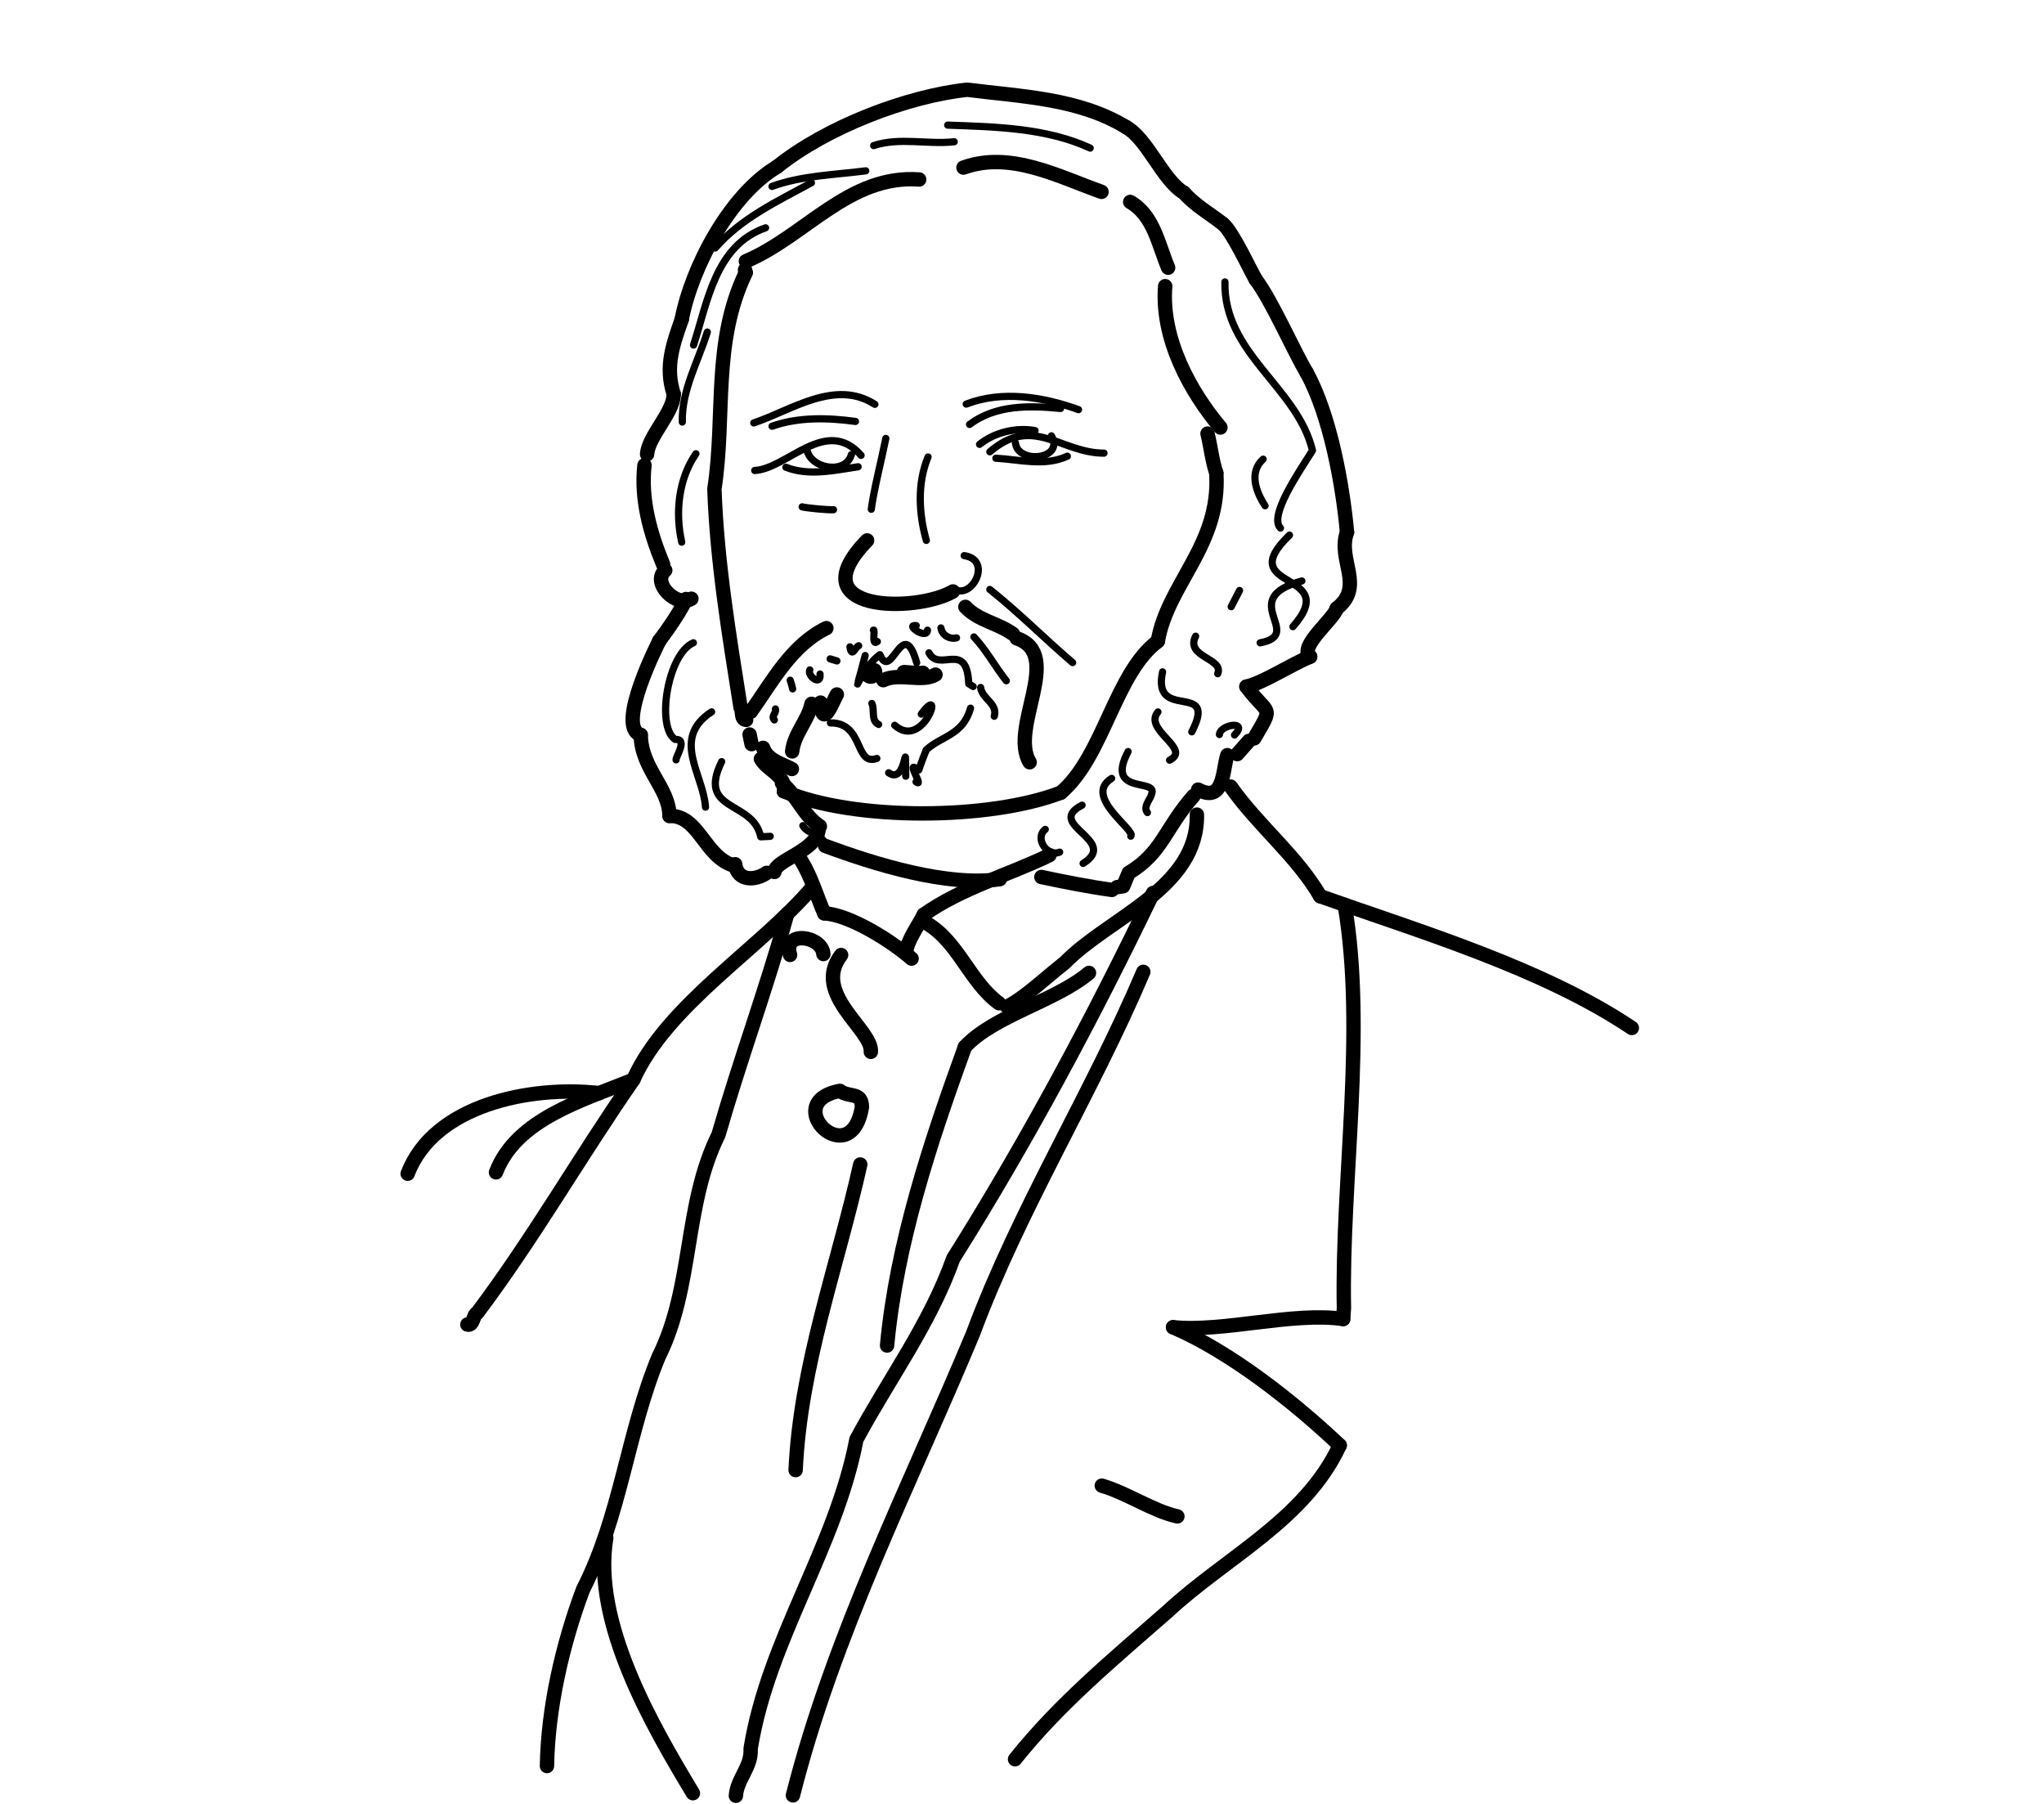 <?xml version="1.0" encoding="UTF-8" standalone="no"?>
<!-- Created by Ashley Blewer - This work is licensed under a Creative Commons Attribution 4.0 International License -->

<svg
   width="544"
   height="480"
   viewBox="0 0 143.933 127"
   version="1.1"
   id="svg2490"
   inkscape:version="1.2.2 (1:1.2.2+202212051552+b0a8486541)"
   sodipodi:docname="1857-phonoautograph-3.svg"
   xmlns:inkscape="http://www.inkscape.org/namespaces/inkscape"
   xmlns:sodipodi="http://sodipodi.sourceforge.net/DTD/sodipodi-0.dtd"
   xmlns="http://www.w3.org/2000/svg"
   xmlns:svg="http://www.w3.org/2000/svg">
  <sodipodi:namedview
     id="namedview2492"
     pagecolor="#ffffff"
     bordercolor="#666666"
     borderopacity="1.0"
     inkscape:pageshadow="2"
     inkscape:pageopacity="0.0"
     inkscape:pagecheckerboard="0"
     inkscape:document-units="mm"
     showgrid="false"
     units="px"
     inkscape:zoom="0.90583674"
     inkscape:cx="53.541657"
     inkscape:cy="253.35691"
     inkscape:window-width="1846"
     inkscape:window-height="1136"
     inkscape:window-x="0"
     inkscape:window-y="0"
     inkscape:window-maximized="1"
     inkscape:current-layer="g4731"
     inkscape:showpageshadow="2"
     inkscape:deskcolor="#d1d1d1" />
  <defs
     id="defs2487" />
  <g
     inkscape:label="Layer 1"
     inkscape:groupmode="layer"
     id="layer1">
    <g
       id="g4731"
       transform="matrix(0.33,0,0,0.329,-241.789,1.731)"
       style="stroke-width:2.687">
      <g
         id="g104528"
         transform="matrix(1,0,0,-1,0,792)"
         style="stroke-width:2.687">
        <g
           id="g104530"
           style="stroke-width:2.687" />
      </g>
      <g
         id="g104996"
         transform="matrix(1,0,0,-1,0,792)"
         style="stroke-width:2.687">
        <g
           id="g104998"
           style="stroke-width:2.687" />
      </g>
      <g
         id="g11188"
         transform="matrix(2.446,0,0,2.454,-1497.582,-1059.793)"
         style="stroke-width:2.175">
        <g
           id="g103706"
           transform="matrix(0.455,0,0,-0.455,516.029,598.657)"
           style="stroke-width:2.175">
          <g
             id="g103708"
             style="stroke-width:2.175">
            <path
               d="m 1096.87,334.322 c 2.118,-2.398 4.939,-3.976 7.431,-5.929"
               style="fill:none;stroke:#000000;stroke-width:2.759;stroke-linecap:round;stroke-linejoin:round;stroke-miterlimit:10;stroke-dasharray:none;stroke-opacity:1"
               id="path103710" />
          </g>
        </g>
        <g
           id="g103712"
           transform="matrix(0.455,0,0,-0.455,516.029,598.657)"
           style="stroke-width:2.175">
          <g
             id="g103714"
             style="stroke-width:2.175">
            <path
               d="m 1104.301,328.392 c 1.825,-1.449 5.15,-8.69 6.303,-10.67"
               style="fill:none;stroke:#000000;stroke-width:2.759;stroke-linecap:round;stroke-linejoin:round;stroke-miterlimit:10;stroke-dasharray:none;stroke-opacity:1"
               id="path103716"
               sodipodi:nodetypes="cc" />
          </g>
        </g>
        <g
           id="g103718"
           transform="matrix(0.455,0,0,-0.455,516.029,598.657)"
           style="stroke-width:2.175">
          <g
             id="g103720"
             style="stroke-width:2.175">
            <path
               d="m 1110.603,317.722 c 3.033,-3.975 7.235,-13.61 9.761,-17.84"
               style="fill:none;stroke:#000000;stroke-width:2.759;stroke-linecap:round;stroke-linejoin:round;stroke-miterlimit:10;stroke-dasharray:none;stroke-opacity:1"
               id="path103722"
               sodipodi:nodetypes="cc" />
          </g>
        </g>
        <g
           id="g103724"
           transform="matrix(0.455,0,0,-0.455,516.029,598.657)"
           style="stroke-width:2.175">
          <g
             id="g103726"
             style="stroke-width:2.175">
            <path
               d="m 1120.365,299.883 c 4.514,-8.201 6.913,-21.502 7.742,-30.6"
               style="fill:none;stroke:#000000;stroke-width:2.759;stroke-linecap:round;stroke-linejoin:round;stroke-miterlimit:10;stroke-dasharray:none;stroke-opacity:1"
               id="path103728"
               sodipodi:nodetypes="cc" />
          </g>
        </g>
        <g
           id="g103730"
           transform="matrix(0.455,0,0,-0.455,516.029,598.657)"
           style="stroke-width:2.175">
          <g
             id="g103732"
             style="stroke-width:2.175">
            <path
               d="m 1128.106,269.282 c -1.929,-5.271 3.5,-10.348 -1.983,-14.613"
               style="fill:none;stroke:#000000;stroke-width:2.759;stroke-linecap:round;stroke-linejoin:round;stroke-miterlimit:10;stroke-dasharray:none;stroke-opacity:1"
               id="path103734" />
          </g>
        </g>
        <g
           id="g103736"
           transform="matrix(0.455,0,0,-0.455,516.029,598.657)"
           style="stroke-width:2.175">
          <g
             id="g103738"
             style="stroke-width:2.175">
            <path
               d="m 1126.123,254.669 c -0.52,-2.024 -7.419,-7.362 -5.088,-9.237"
               style="fill:none;stroke:#000000;stroke-width:2.759;stroke-linecap:round;stroke-linejoin:round;stroke-miterlimit:10;stroke-dasharray:none;stroke-opacity:1"
               id="path103740"
               sodipodi:nodetypes="cc" />
          </g>
        </g>
        <g
           id="g103742"
           transform="matrix(0.455,0,0,-0.455,516.029,598.657)"
           style="stroke-width:2.175">
          <g
             id="g103744"
             style="stroke-width:2.175">
            <path
               d="m 1121.035,245.432 c -3.741,-1.525 -9.03,-5.032 -12.216,-5.729"
               style="fill:none;stroke:#000000;stroke-width:2.759;stroke-linecap:round;stroke-linejoin:round;stroke-miterlimit:10;stroke-dasharray:none;stroke-opacity:1"
               id="path103746"
               sodipodi:nodetypes="cc" />
          </g>
        </g>
        <g
           id="g103748"
           transform="matrix(0.455,0,0,-0.455,516.029,598.657)"
           style="stroke-width:2.175">
          <g
             id="g103750"
             style="stroke-width:2.175">
            <path
               d="m 1108.82,239.703 c 4.269,-5.741 5.353,-3.342 1.494,-9.922"
               style="fill:none;stroke:#000000;stroke-width:2.759;stroke-linecap:round;stroke-linejoin:round;stroke-miterlimit:10;stroke-dasharray:none;stroke-opacity:1"
               id="path103752" />
          </g>
        </g>
        <g
           id="g103754"
           transform="matrix(0.455,0,0,-0.455,516.029,598.657)"
           style="stroke-width:2.175">
          <g
             id="g103756"
             style="stroke-width:2.175">
            <path
               d="m 1109.278,229.281 c -0.263,-0.315 -1.737,-1.99 -2.211,-2.512"
               style="fill:none;stroke:#000000;stroke-width:2.759;stroke-linecap:round;stroke-linejoin:round;stroke-miterlimit:10;stroke-dasharray:none;stroke-opacity:1"
               id="path103758" />
          </g>
        </g>
        <g
           id="g103760"
           transform="matrix(0.455,0,0,-0.455,516.029,598.657)"
           style="stroke-width:2.175">
          <g
             id="g103762"
             style="stroke-width:2.175">
            <path
               d="m 1105.151,226.567 c -0.935,-2.896 -0.573,-9.279 -5.592,-6.605"
               style="fill:none;stroke:#000000;stroke-width:2.759;stroke-linecap:round;stroke-linejoin:round;stroke-miterlimit:10;stroke-dasharray:none;stroke-opacity:1"
               id="path103764" />
          </g>
        </g>
        <g
           id="g103766"
           transform="matrix(0.455,0,0,-0.455,516.029,598.657)"
           style="stroke-width:2.175">
          <g
             id="g103768"
             style="stroke-width:2.175">
            <path
               d="m 1098.677,218.749 c -5.533,-6.276 -5.955,-10.88 -12.427,-14.745 l -1.06,-2.563 -0.805,-0.117 -1e-4,-2e-5 -0.366,-0.053"
               style="fill:none;stroke:#000000;stroke-width:2.759;stroke-linecap:round;stroke-linejoin:round;stroke-miterlimit:10;stroke-dasharray:none;stroke-opacity:1"
               id="path103770" />
          </g>
        </g>
        <g
           id="g103772"
           transform="matrix(0.455,0,0,-0.455,516.029,598.657)"
           style="stroke-width:2.175">
          <g
             id="g103774"
             style="stroke-width:2.175">
            <path
               d="m 1083.032,200.741 c -4.457,0.601 -9.546,1.63 -13.527,2.473"
               style="fill:none;stroke:#000000;stroke-width:2.759;stroke-linecap:round;stroke-linejoin:round;stroke-miterlimit:10;stroke-dasharray:none;stroke-opacity:1"
               id="path103776" />
          </g>
        </g>
        <g
           id="g103778"
           transform="matrix(0.455,0,0,-0.455,516.029,598.657)"
           style="stroke-width:2.175">
          <g
             id="g103780"
             style="stroke-width:2.175">
            <path
               d="m 1073.234,219.371 c -13.685,-5.244 -39.569,-5.438 -53.098,0.273"
               style="fill:none;stroke:#000000;stroke-width:2.759;stroke-linecap:round;stroke-linejoin:round;stroke-miterlimit:10;stroke-dasharray:none;stroke-opacity:1"
               id="path103782"
               sodipodi:nodetypes="cc" />
          </g>
        </g>
        <g
           id="g103784"
           transform="matrix(0.455,0,0,-0.455,516.029,598.657)"
           style="stroke-width:2.175">
          <g
             id="g103786"
             style="stroke-width:2.175">
            <path
               d="m 1023.444,206.38 c 1.959,-3.152 2.951,-6.753 4.432,-10.127"
               style="fill:none;stroke:#000000;stroke-width:2.759;stroke-linecap:round;stroke-linejoin:round;stroke-miterlimit:10;stroke-dasharray:none;stroke-opacity:1"
               id="path103788" />
          </g>
        </g>
        <g
           id="g103790"
           transform="matrix(0.455,0,0,-0.455,516.029,598.657)"
           style="stroke-width:2.175">
          <g
             id="g103792"
             style="stroke-width:2.175">
            <path
               d="m 1027.877,196.254 c 4.981,-0.287 12.956,-5.386 16.743,-8.678"
               style="fill:none;stroke:#000000;stroke-width:2.759;stroke-linecap:round;stroke-linejoin:round;stroke-miterlimit:10;stroke-dasharray:none;stroke-opacity:1"
               id="path103794"
               sodipodi:nodetypes="cc" />
          </g>
        </g>
        <g
           id="g103796"
           transform="matrix(0.455,0,0,-0.455,516.029,598.657)"
           style="stroke-width:2.175">
          <g
             id="g103798"
             style="stroke-width:2.175">
            <path
               d="m 1043.561,188.642 c 0.071,2.236 2.467,5.415 3.398,7.356"
               style="fill:none;stroke:#000000;stroke-width:2.759;stroke-linecap:round;stroke-linejoin:round;stroke-miterlimit:10;stroke-dasharray:none;stroke-opacity:1"
               id="path103800"
               sodipodi:nodetypes="cc" />
          </g>
        </g>
        <g
           id="g103802"
           transform="matrix(0.455,0,0,-0.455,516.029,598.657)"
           style="stroke-width:2.175">
          <g
             id="g103804"
             style="stroke-width:2.175">
            <path
               d="m 1071.055,207.398 c -7.941,-3.842 -16.898,-6.286 -24.095,-11.4"
               style="fill:none;stroke:#000000;stroke-width:2.759;stroke-linecap:round;stroke-linejoin:round;stroke-miterlimit:10;stroke-dasharray:none;stroke-opacity:1"
               id="path103806" />
          </g>
        </g>
        <g
           id="g103808"
           transform="matrix(0.455,0,0,-0.455,516.029,598.657)"
           style="stroke-width:2.175">
          <g
             id="g103810"
             style="stroke-width:2.175">
            <path
               d="m 1047.587,194.309 c 6.077,-3.655 8.153,-11.136 13.768,-15.277"
               style="fill:none;stroke:#000000;stroke-width:2.759;stroke-linecap:round;stroke-linejoin:round;stroke-miterlimit:10;stroke-dasharray:none;stroke-opacity:1"
               id="path103812" />
          </g>
        </g>
        <g
           id="g103814"
           transform="matrix(0.455,0,0,-0.455,516.029,598.657)"
           style="stroke-width:2.175">
          <g
             id="g103816"
             style="stroke-width:2.175">
            <path
               d="m 1099.324,215.168 c 0.254,-14.118 -16.832,-19.668 -25.356,-28.403 -3.478,-2.686 -7.657,-6.739 -11.046,-8.387"
               style="fill:none;stroke:#000000;stroke-width:2.759;stroke-linecap:round;stroke-linejoin:round;stroke-miterlimit:10;stroke-dasharray:none;stroke-opacity:1"
               id="path103818" />
          </g>
        </g>
        <g
           id="g103820"
           transform="matrix(0.455,0,0,-0.455,516.029,598.657)"
           style="stroke-width:2.175">
          <g
             id="g103822"
             style="stroke-width:2.175">
            <path
               d="m 1028.051,209.183 c 9.42,-3.513 23.488,-7.871 33.493,-6.379"
               style="fill:none;stroke:#000000;stroke-width:2.759;stroke-linecap:round;stroke-linejoin:round;stroke-miterlimit:10;stroke-dasharray:none;stroke-opacity:1"
               id="path103824"
               sodipodi:nodetypes="cc" />
          </g>
        </g>
        <g
           id="g103826"
           transform="matrix(0.455,0,0,-0.455,516.029,598.657)"
           style="stroke-width:2.175">
          <g
             id="g103828"
             style="stroke-width:2.175">
            <path
               d="m 1019.765,221.201 c 2.89,-2.352 4.082,-6.211 7.272,-8.255"
               style="fill:none;stroke:#000000;stroke-width:2.759;stroke-linecap:round;stroke-linejoin:round;stroke-miterlimit:10;stroke-dasharray:none;stroke-opacity:1"
               id="path103830" />
          </g>
        </g>
        <g
           id="g103832"
           transform="matrix(0.455,0,0,-0.455,516.029,598.657)"
           style="stroke-width:2.175">
          <g
             id="g103834"
             style="stroke-width:2.175">
            <path
               d="m 1026.763,212.076 c -0.588,-3.896 -8.333,-5.65 -8.434,-7.893"
               style="fill:none;stroke:#000000;stroke-width:2.759;stroke-linecap:round;stroke-linejoin:round;stroke-miterlimit:10;stroke-dasharray:none;stroke-opacity:1"
               id="path103836" />
          </g>
        </g>
        <g
           id="g103838"
           transform="matrix(0.455,0,0,-0.455,516.029,598.657)"
           style="stroke-width:2.175">
          <g
             id="g103840"
             style="stroke-width:2.175">
            <path
               d="m 1016.836,204.008 c -2.07,-1.486 -5.614,-1.722 -6.036,1.655"
               style="fill:none;stroke:#000000;stroke-width:2.759;stroke-linecap:round;stroke-linejoin:round;stroke-miterlimit:10;stroke-dasharray:none;stroke-opacity:1"
               id="path103842" />
          </g>
        </g>
        <g
           id="g103844"
           transform="matrix(0.455,0,0,-0.455,516.029,598.657)"
           style="stroke-width:2.175">
          <g
             id="g103846"
             style="stroke-width:2.175">
            <path
               d="m 1010.47,205.418 c -5.597,1.728 -6.625,9.637 -12.273,9.503"
               style="fill:none;stroke:#000000;stroke-width:2.759;stroke-linecap:round;stroke-linejoin:round;stroke-miterlimit:10;stroke-dasharray:none;stroke-opacity:1"
               id="path103848"
               sodipodi:nodetypes="cc" />
          </g>
        </g>
        <g
           id="g103850"
           transform="matrix(0.455,0,0,-0.455,516.029,598.657)"
           style="stroke-width:2.175">
          <g
             id="g103852"
             style="stroke-width:2.175">
            <path
               d="m 998.197,214.922 c -0.054,5.415 -5.391,8.984 -5.512,15.525"
               style="fill:none;stroke:#000000;stroke-width:2.759;stroke-linecap:round;stroke-linejoin:round;stroke-miterlimit:10;stroke-dasharray:none;stroke-opacity:1"
               id="path103854" />
          </g>
        </g>
        <g
           id="g103856"
           transform="matrix(0.455,0,0,-0.455,516.029,598.657)"
           style="stroke-width:2.175">
          <g
             id="g103858"
             style="stroke-width:2.175">
            <path
               d="m 992.684,230.447 c -4.933,1.497 3.57,18.037 3.57,18.037"
               style="fill:none;stroke:#000000;stroke-width:2.759;stroke-linecap:round;stroke-linejoin:round;stroke-miterlimit:10;stroke-dasharray:none;stroke-opacity:1"
               id="path103860"
               sodipodi:nodetypes="cc" />
          </g>
        </g>
        <g
           id="g103862"
           transform="matrix(0.455,0,0,-0.455,516.029,598.657)"
           style="stroke-width:2.175">
          <g
             id="g103864"
             style="stroke-width:2.175">
            <path
               d="m 996.254,248.484 c 1.834,2.413 4.331,6.141 5.114,7.999"
               style="fill:none;stroke:#000000;stroke-width:2.759;stroke-linecap:round;stroke-linejoin:round;stroke-miterlimit:10;stroke-dasharray:none;stroke-opacity:1"
               id="path103866" />
          </g>
        </g>
        <g
           id="g103868"
           transform="matrix(0.455,0,0,-0.455,516.029,598.657)"
           style="stroke-width:2.175">
          <g
             id="g103870"
             style="stroke-width:2.175">
            <path
               d="m 1002.405,256.548 c -2.874,-1.803 -7.764,3.127 -5.016,5.441"
               style="fill:none;stroke:#000000;stroke-width:2.759;stroke-linecap:round;stroke-linejoin:round;stroke-miterlimit:10;stroke-dasharray:none;stroke-opacity:1"
               id="path103872" />
          </g>
        </g>
        <g
           id="g103874"
           transform="matrix(0.455,0,0,-0.455,516.029,598.657)"
           style="stroke-width:2.175">
          <g
             id="g103876"
             style="stroke-width:2.175">
            <path
               d="m 996.983,263.109 c -2.49,6.016 -4.314,12.491 -3.576,19.016"
               style="fill:none;stroke:#000000;stroke-width:2.759;stroke-linecap:round;stroke-linejoin:round;stroke-miterlimit:10;stroke-dasharray:none;stroke-opacity:1"
               id="path103878" />
          </g>
        </g>
        <g
           id="g103880"
           transform="matrix(0.455,0,0,-0.455,516.029,598.657)"
           style="stroke-width:2.175">
          <g
             id="g103882"
             style="stroke-width:2.175">
            <path
               d="m 993.908,284.24 c 0.182,3.381 5.182,8.122 5.099,11.544"
               style="fill:none;stroke:#000000;stroke-width:2.759;stroke-linecap:round;stroke-linejoin:round;stroke-miterlimit:10;stroke-dasharray:none;stroke-opacity:1"
               id="path103884"
               sodipodi:nodetypes="cc" />
          </g>
        </g>
        <g
           id="g103886"
           transform="matrix(0.455,0,0,-0.455,516.029,598.657)"
           style="stroke-width:2.175">
          <g
             id="g103888"
             style="stroke-width:2.175">
            <path
               d="m 999.006,295.784 c -1.729,5.269 -0.077,9.652 1.538,14.288"
               style="fill:none;stroke:#000000;stroke-width:2.759;stroke-linecap:round;stroke-linejoin:round;stroke-miterlimit:10;stroke-dasharray:none;stroke-opacity:1"
               id="path103890" />
          </g>
        </g>
        <g
           id="g103892"
           transform="matrix(0.455,0,0,-0.455,516.029,598.657)"
           style="stroke-width:2.175">
          <g
             id="g103894"
             style="stroke-width:2.175">
            <path
               d="m 1000.544,310.073 c 1.966,10.149 9.282,23.915 18.303,29.271"
               style="fill:none;stroke:#000000;stroke-width:2.759;stroke-linecap:round;stroke-linejoin:round;stroke-miterlimit:10;stroke-dasharray:none;stroke-opacity:1"
               id="path103896"
               sodipodi:nodetypes="cc" />
          </g>
        </g>
        <g
           id="g103898"
           transform="matrix(0.455,0,0,-0.455,516.029,598.657)"
           style="stroke-width:2.175">
          <g
             id="g103900"
             style="stroke-width:2.175">
            <path
               d="m 1018.847,339.344 c 9.429,7.588 24.904,13.526 36.456,14.753 10.349,-1.331 21.247,-1.592 30.445,-7.159"
               style="fill:none;stroke:#000000;stroke-width:2.759;stroke-linecap:round;stroke-linejoin:round;stroke-miterlimit:10;stroke-dasharray:none;stroke-opacity:1"
               id="path103902"
               sodipodi:nodetypes="ccc" />
          </g>
        </g>
        <g
           id="g103904"
           transform="matrix(0.455,0,0,-0.455,516.029,598.657)"
           style="stroke-width:2.175">
          <g
             id="g103906"
             style="stroke-width:2.175">
            <path
               d="m 1085.747,346.938 c 4.19,-2.384 6.983,-10.174 11.122,-12.616"
               style="fill:none;stroke:#000000;stroke-width:2.759;stroke-linecap:round;stroke-linejoin:round;stroke-miterlimit:10;stroke-dasharray:none;stroke-opacity:1"
               id="path103908"
               sodipodi:nodetypes="cc" />
          </g>
        </g>
        <g
           id="g103910"
           transform="matrix(0.455,0,0,-0.455,516.029,598.657)"
           style="stroke-width:2.175">
          <g
             id="g103912"
             style="stroke-width:2.175">
            <path
               d="m 1086.539,332.59 c 4.514,-2.595 5.404,-8.207 7.269,-12.604"
               style="fill:none;stroke:#000000;stroke-width:2.759;stroke-linecap:round;stroke-linejoin:round;stroke-miterlimit:10;stroke-dasharray:none;stroke-opacity:1"
               id="path103914" />
          </g>
        </g>
        <g
           id="g103916"
           transform="matrix(0.455,0,0,-0.455,516.029,598.657)"
           style="stroke-width:2.175">
          <g
             id="g103918"
             style="stroke-width:2.175">
            <path
               d="m 1093.244,316.447 c -0.815,-10.119 4.838,-20.246 10.591,-27.085"
               style="fill:none;stroke:#000000;stroke-width:2.759;stroke-linecap:round;stroke-linejoin:round;stroke-miterlimit:10;stroke-dasharray:none;stroke-opacity:1"
               id="path103920" />
          </g>
        </g>
        <g
           id="g103922"
           transform="matrix(0.455,0,0,-0.455,516.029,598.657)"
           style="stroke-width:2.175">
          <g
             id="g103924"
             style="stroke-width:2.175">
            <path
               d="m 1101.358,288.196 c 0.621,-2.509 0.856,-5.107 1.687,-7.565"
               style="fill:none;stroke:#000000;stroke-width:2.759;stroke-linecap:round;stroke-linejoin:round;stroke-miterlimit:10;stroke-dasharray:none;stroke-opacity:1"
               id="path103926" />
          </g>
        </g>
        <g
           id="g103928"
           transform="matrix(0.455,0,0,-0.455,516.029,598.657)"
           style="stroke-width:2.175">
          <g
             id="g103930"
             style="stroke-width:2.175">
            <path
               d="m 1103.045,280.63 c 0.87,-13.784 -9.313,-21.203 -11.215,-32.222"
               style="fill:none;stroke:#000000;stroke-width:2.759;stroke-linecap:round;stroke-linejoin:round;stroke-miterlimit:10;stroke-dasharray:none;stroke-opacity:1"
               id="path103932"
               sodipodi:nodetypes="cc" />
          </g>
        </g>
        <g
           id="g103934"
           transform="matrix(0.455,0,0,-0.455,516.029,598.657)"
           style="stroke-width:2.175">
          <g
             id="g103936"
             style="stroke-width:2.175">
            <path
               d="m 1091.829,248.408 c -8.224,-6.173 -10.411,-22.101 -18.595,-29.037"
               style="fill:none;stroke:#000000;stroke-width:2.759;stroke-linecap:round;stroke-linejoin:round;stroke-miterlimit:10;stroke-dasharray:none;stroke-opacity:1"
               id="path103938"
               sodipodi:nodetypes="cc" />
          </g>
        </g>
        <g
           id="g103940"
           transform="matrix(0.455,0,0,-0.455,516.029,598.657)"
           style="stroke-width:2.175">
          <g
             id="g103942"
             style="stroke-width:2.175">
            <path
               d="m 1081.036,334.524 c -8.412,2.994 -17.493,7.868 -26.469,4.652"
               style="fill:none;stroke:#000000;stroke-width:2.759;stroke-linecap:round;stroke-linejoin:round;stroke-miterlimit:10;stroke-dasharray:none;stroke-opacity:1"
               id="path103944" />
          </g>
        </g>
        <g
           id="g103946"
           transform="matrix(0.455,0,0,-0.455,516.029,598.657)"
           style="stroke-width:2.175">
          <g
             id="g103948"
             style="stroke-width:2.175">
            <path
               d="m 1046.077,336.895 c -13.465,0.97 -21.847,-10.864 -33.229,-15.67"
               style="fill:none;stroke:#000000;stroke-width:2.759;stroke-linecap:round;stroke-linejoin:round;stroke-miterlimit:10;stroke-dasharray:none;stroke-opacity:1"
               id="path103950" />
          </g>
        </g>
        <g
           id="g103952"
           transform="matrix(0.455,0,0,-0.455,516.029,598.657)"
           style="stroke-width:2.175">
          <g
             id="g103954"
             style="stroke-width:2.175">
            <path
               d="m 1012.682,319.569 0.038,-0.434"
               style="fill:none;stroke:#000000;stroke-width:2.759;stroke-linecap:round;stroke-linejoin:round;stroke-miterlimit:10;stroke-dasharray:none;stroke-opacity:1"
               id="path103956" />
          </g>
        </g>
        <g
           id="g103958"
           transform="matrix(0.455,0,0,-0.455,516.029,598.657)"
           style="stroke-width:2.175">
          <g
             id="g103960"
             style="stroke-width:2.175">
            <path
               d="m 1012.837,319.048 c -6.476,-13.376 -3.866,-27.432 -6.024,-41.468 0.483,-13.971 2.848,-28.163 5.014,-41.87 0.481,-0.513 -0.063,-2.257 1.067,-2.387"
               style="fill:none;stroke:#000000;stroke-width:2.759;stroke-linecap:round;stroke-linejoin:round;stroke-miterlimit:10;stroke-dasharray:none;stroke-opacity:1"
               id="path103962" />
          </g>
        </g>
        <g
           id="g103964"
           transform="matrix(0.455,0,0,-0.455,516.029,598.657)"
           style="stroke-width:2.175">
          <g
             id="g103966"
             style="stroke-width:2.175">
            <path
               d="m 1013.559,230.522 0.381,-1.843"
               style="fill:none;stroke:#000000;stroke-width:2.759;stroke-linecap:round;stroke-linejoin:round;stroke-miterlimit:10;stroke-dasharray:none;stroke-opacity:1"
               id="path103968" />
          </g>
        </g>
        <g
           id="g103970"
           transform="matrix(0.455,0,0,-0.455,516.029,598.657)"
           style="stroke-width:2.175">
          <g
             id="g103972"
             style="stroke-width:2.175">
            <path
               d="m 1015.73,225.855 c 1.199,-2.225 4.929,-3.171 4.407,-6.211"
               style="fill:none;stroke:#000000;stroke-width:2.759;stroke-linecap:round;stroke-linejoin:round;stroke-miterlimit:10;stroke-dasharray:none;stroke-opacity:1"
               id="path103974" />
          </g>
        </g>
        <g
           id="g103976"
           transform="matrix(0.455,0,0,-0.455,516.029,598.657)"
           style="stroke-width:2.175">
          <g
             id="g103978"
             style="stroke-width:2.175">
            <path
               d="m 1036.092,267.722 c -13.422,-13.838 9.362,-13.911 16.467,-9.778"
               style="fill:none;stroke:#000000;stroke-width:2.759;stroke-linecap:round;stroke-linejoin:round;stroke-miterlimit:10;stroke-dasharray:none;stroke-opacity:1"
               id="path103980" />
          </g>
        </g>
        <g
           id="g103982"
           transform="matrix(0.455,0,0,-0.455,516.029,598.657)"
           style="stroke-width:2.175">
          <g
             id="g103984"
             style="stroke-width:2.175">
            <path
               d="m 1054.936,254.986 c 2.476,-2.649 6.266,-3.12 9.117,-5.198"
               style="fill:none;stroke:#000000;stroke-width:2.759;stroke-linecap:round;stroke-linejoin:round;stroke-miterlimit:10;stroke-dasharray:none;stroke-opacity:1"
               id="path103986" />
          </g>
        </g>
        <g
           id="g103988"
           transform="matrix(0.455,0,0,-0.455,516.029,598.657)"
           style="stroke-width:2.175">
          <g
             id="g103990"
             style="stroke-width:2.175">
            <path
               d="m 1064.77,248.958 c 9.119,-3.062 -1.51,-17.185 2.488,-23.754"
               style="fill:none;stroke:#000000;stroke-width:2.759;stroke-linecap:round;stroke-linejoin:round;stroke-miterlimit:10;stroke-dasharray:none;stroke-opacity:1"
               id="path103992" />
          </g>
        </g>
        <g
           id="g103994"
           transform="matrix(0.455,0,0,-0.455,516.029,598.657)"
           style="stroke-width:2.175">
          <g
             id="g103996"
             style="stroke-width:2.175">
            <path
               d="m 1028.281,250.907 c -6.685,-3.248 -10.405,-10.285 -14.493,-16.037"
               style="fill:none;stroke:#000000;stroke-width:2.759;stroke-linecap:round;stroke-linejoin:round;stroke-miterlimit:10;stroke-dasharray:none;stroke-opacity:1"
               id="path103998" />
          </g>
        </g>
        <g
           id="g104000"
           transform="matrix(0.455,0,0,-0.455,516.029,598.657)"
           style="stroke-width:2.175">
          <g
             id="g104002"
             style="stroke-width:2.175">
            <path
               d="m 1016.146,227.969 c 0.848,-2.393 3.528,-3.007 5.519,-4.06"
               style="fill:none;stroke:#000000;stroke-width:2.759;stroke-linecap:round;stroke-linejoin:round;stroke-miterlimit:10;stroke-dasharray:none;stroke-opacity:1"
               id="path104004" />
          </g>
        </g>
        <g
           id="g104006"
           transform="matrix(0.455,0,0,-0.455,516.029,598.657)"
           style="stroke-width:2.175">
          <g
             id="g104008"
             style="stroke-width:2.175">
            <path
               d="m 1021.722,227.282 c 0.365,3.38 3.006,5.858 3.718,9.123"
               style="fill:none;stroke:#000000;stroke-width:2.759;stroke-linecap:round;stroke-linejoin:round;stroke-miterlimit:10;stroke-dasharray:none;stroke-opacity:1"
               id="path104010" />
          </g>
        </g>
        <g
           id="g104012"
           transform="matrix(0.455,0,0,-0.455,516.029,598.657)"
           style="stroke-width:2.175">
          <g
             id="g104014"
             style="stroke-width:2.175">
            <path
               d="m 1027.167,236.639 c 0.393,-5.334 2.376,0.31 3.124,1.554"
               style="fill:none;stroke:#000000;stroke-width:2.759;stroke-linecap:round;stroke-linejoin:round;stroke-miterlimit:10;stroke-dasharray:none;stroke-opacity:1"
               id="path104016" />
          </g>
        </g>
        <g
           id="g104018"
           transform="matrix(0.455,0,0,-0.455,516.029,598.657)"
           style="stroke-width:2.175">
          <g
             id="g104020"
             style="stroke-width:2.175">
            <path
               d="m 1036.15,242.203 c 0.107,-1.135 1.907,-0.474 1.395,0.607"
               style="fill:none;stroke:#000000;stroke-width:2.759;stroke-linecap:round;stroke-linejoin:round;stroke-miterlimit:10;stroke-dasharray:none;stroke-opacity:1"
               id="path104022" />
          </g>
        </g>
        <g
           id="g104024"
           transform="matrix(0.455,0,0,-0.455,516.029,598.657)"
           style="stroke-width:2.175">
          <g
             id="g104026"
             style="stroke-width:2.175">
            <path
               d="m 1039.198,240.931 c 2.979,1.497 7.452,-0.482 10.007,1.066"
               style="fill:none;stroke:#000000;stroke-width:2.759;stroke-linecap:round;stroke-linejoin:round;stroke-miterlimit:10;stroke-dasharray:none;stroke-opacity:1"
               id="path104028" />
          </g>
        </g>
        <g
           id="g104030"
           transform="matrix(0.455,0,0,-0.455,516.029,598.657)"
           style="stroke-width:2.175">
          <g
             id="g104032"
             style="stroke-width:2.175">
            <path
               d="m 1044.72,242.191 c -4.34,0.693 1.501,-0.099 2.067,0.156"
               style="fill:none;stroke:#000000;stroke-width:2.759;stroke-linecap:round;stroke-linejoin:round;stroke-miterlimit:10;stroke-dasharray:none;stroke-opacity:1"
               id="path104034" />
          </g>
        </g>
        <g
           id="g104036"
           transform="matrix(0.455,0,0,-0.455,516.029,598.657)"
           style="stroke-width:2.175">
          <g
             id="g104038"
             style="stroke-width:2.175">
            <path
               d="m 1055.099,293.844 c 6.872,2.67 14.793,1.39 21.531,-1.064"
               style="fill:none;stroke:#000000;stroke-width:1.38;stroke-linecap:round;stroke-linejoin:round;stroke-miterlimit:10;stroke-dasharray:none;stroke-opacity:1"
               id="path104040" />
          </g>
        </g>
        <g
           id="g104042"
           transform="matrix(0.455,0,0,-0.455,516.029,598.657)"
           style="stroke-width:2.175">
          <g
             id="g104044"
             style="stroke-width:2.175">
            <path
               d="m 1055.731,289.944 c 5.058,3.8 11.507,3.636 17.46,3.065"
               style="fill:none;stroke:#000000;stroke-width:1.38;stroke-linecap:round;stroke-linejoin:round;stroke-miterlimit:10;stroke-dasharray:none;stroke-opacity:1"
               id="path104046" />
          </g>
        </g>
        <g
           id="g104048"
           transform="matrix(0.455,0,0,-0.455,516.029,598.657)"
           style="stroke-width:2.175">
          <g
             id="g104050"
             style="stroke-width:2.175">
            <path
               d="m 1037.58,293.8 c -7.662,4.912 -16.051,-1.176 -23.221,-3.559"
               style="fill:none;stroke:#000000;stroke-width:1.38;stroke-linecap:round;stroke-linejoin:round;stroke-miterlimit:10;stroke-dasharray:none;stroke-opacity:1"
               id="path104052" />
          </g>
        </g>
        <g
           id="g104054"
           transform="matrix(0.455,0,0,-0.455,516.029,598.657)"
           style="stroke-width:2.175">
          <g
             id="g104056"
             style="stroke-width:2.175">
            <path
               d="m 1033.857,290.525 c -5.312,0.706 -10.869,0.885 -15.996,-0.924"
               style="fill:none;stroke:#000000;stroke-width:1.38;stroke-linecap:round;stroke-linejoin:round;stroke-miterlimit:10;stroke-dasharray:none;stroke-opacity:1"
               id="path104058" />
          </g>
        </g>
        <g
           id="g104060"
           transform="matrix(0.455,0,0,-0.455,516.029,598.657)"
           style="stroke-width:2.175">
          <g
             id="g104062"
             style="stroke-width:2.175">
            <path
               d="m 1034.936,284.021 c -6.662,7.618 -14.214,-2.582 -20.395,-2.898"
               style="fill:none;stroke:#000000;stroke-width:1.38;stroke-linecap:round;stroke-linejoin:round;stroke-miterlimit:10;stroke-dasharray:none;stroke-opacity:1"
               id="path104064" />
          </g>
        </g>
        <g
           id="g104066"
           transform="matrix(0.455,0,0,-0.455,516.029,598.657)"
           style="stroke-width:2.175">
          <g
             id="g104068"
             style="stroke-width:2.175">
            <path
               d="m 1034.37,281.835 c -4.545,-0.667 -9.39,-1.834 -13.846,-0.095"
               style="fill:none;stroke:#000000;stroke-width:1.38;stroke-linecap:round;stroke-linejoin:round;stroke-miterlimit:10;stroke-dasharray:none;stroke-opacity:1"
               id="path104070" />
          </g>
        </g>
        <g
           id="g104072"
           transform="matrix(0.455,0,0,-0.455,516.029,598.657)"
           style="stroke-width:2.175">
          <g
             id="g104074"
             style="stroke-width:2.175">
            <path
               d="m 1024.524,285.284 c 0.472,-3.768 7.404,-5.115 8.565,-1.099"
               style="fill:none;stroke:#000000;stroke-width:1.38;stroke-linecap:round;stroke-linejoin:round;stroke-miterlimit:10;stroke-dasharray:none;stroke-opacity:1"
               id="path104076" />
          </g>
        </g>
        <g
           id="g104078"
           transform="matrix(0.455,0,0,-0.455,516.029,598.657)"
           style="stroke-width:2.175">
          <g
             id="g104080"
             style="stroke-width:2.175">
            <path
               d="m 1059.618,284.703 c 8.307,7.141 13.597,-0.243 21.891,-0.258"
               style="fill:none;stroke:#000000;stroke-width:1.38;stroke-linecap:round;stroke-linejoin:round;stroke-miterlimit:10;stroke-dasharray:none;stroke-opacity:1"
               id="path104082" />
          </g>
        </g>
        <g
           id="g104084"
           transform="matrix(0.455,0,0,-0.455,516.029,598.657)"
           style="stroke-width:2.175">
          <g
             id="g104086"
             style="stroke-width:2.175">
            <path
               d="m 1060.778,283.473 c 4.532,-0.248 9.354,-1.616 13.708,0.387"
               style="fill:none;stroke:#000000;stroke-width:1.38;stroke-linecap:round;stroke-linejoin:round;stroke-miterlimit:10;stroke-dasharray:none;stroke-opacity:1"
               id="path104088" />
          </g>
        </g>
        <g
           id="g104090"
           transform="matrix(0.455,0,0,-0.455,516.029,598.657)"
           style="stroke-width:2.175">
          <g
             id="g104092"
             style="stroke-width:2.175">
            <path
               d="m 1057.649,286.129 c 2.916,2.323 6.981,3.291 10.644,2.641"
               style="fill:none;stroke:#000000;stroke-width:1.38;stroke-linecap:round;stroke-linejoin:round;stroke-miterlimit:10;stroke-dasharray:none;stroke-opacity:1"
               id="path104094" />
          </g>
        </g>
        <g
           id="g104096"
           transform="matrix(0.455,0,0,-0.455,516.029,598.657)"
           style="stroke-width:2.175">
          <g
             id="g104098"
             style="stroke-width:2.175">
            <path
               d="m 1064.53,286.422 c 0.439,-4.16 9.492,-3.215 6.904,1.345"
               style="fill:none;stroke:#000000;stroke-width:1.38;stroke-linecap:round;stroke-linejoin:round;stroke-miterlimit:10;stroke-dasharray:none;stroke-opacity:1"
               id="path104100" />
          </g>
        </g>
        <g
           id="g104102"
           transform="matrix(0.455,0,0,-0.455,516.029,598.657)"
           style="stroke-width:2.175">
          <g
             id="g104104"
             style="stroke-width:2.175">
            <path
               d="m 1039.68,287.27 c -0.878,-4.342 -2.308,-9.877 -2.787,-13.582"
               style="fill:none;stroke:#000000;stroke-width:1.38;stroke-linecap:round;stroke-linejoin:round;stroke-miterlimit:10;stroke-dasharray:none;stroke-opacity:1"
               id="path104106" />
          </g>
        </g>
        <g
           id="g104108"
           transform="matrix(0.455,0,0,-0.455,516.029,598.657)"
           style="stroke-width:2.175">
          <g
             id="g104110"
             style="stroke-width:2.175">
            <path
               d="m 1029.649,273.603 c -1.02,-0.067 -5.03,0.3 -6.014,0.551"
               style="fill:none;stroke:#000000;stroke-width:1.38;stroke-linecap:round;stroke-linejoin:round;stroke-miterlimit:10;stroke-dasharray:none;stroke-opacity:1"
               id="path104112" />
          </g>
        </g>
        <g
           id="g104114"
           transform="matrix(0.455,0,0,-0.455,516.029,598.657)"
           style="stroke-width:2.175">
          <g
             id="g104116"
             style="stroke-width:2.175">
            <path
               d="m 1047.776,283.72 c -2.15,-5.203 -1.722,-11.094 -0.331,-15.997"
               style="fill:none;stroke:#000000;stroke-width:1.38;stroke-linecap:round;stroke-linejoin:round;stroke-miterlimit:10;stroke-dasharray:none;stroke-opacity:1"
               id="path104118" />
          </g>
        </g>
        <g
           id="g104120"
           transform="matrix(0.455,0,0,-0.455,516.029,598.657)"
           style="stroke-width:2.175">
          <g
             id="g104122"
             style="stroke-width:2.175">
            <path
               d="m 1054.708,264.805 c 4.963,-0.73 2.153,-7.135 -0.946,-6.74"
               style="fill:none;stroke:#000000;stroke-width:1.38;stroke-linecap:round;stroke-linejoin:round;stroke-miterlimit:10;stroke-dasharray:none;stroke-opacity:1"
               id="path104124" />
          </g>
        </g>
        <g
           id="g104126"
           transform="matrix(0.455,0,0,-0.455,516.029,598.657)"
           style="stroke-width:2.175">
          <g
             id="g104128"
             style="stroke-width:2.175">
            <path
               d="m 1059.618,258.321 c 5.636,-4.49 10.463,-9.4 15.875,-14.015"
               style="fill:none;stroke:#000000;stroke-width:1.38;stroke-linecap:round;stroke-linejoin:round;stroke-miterlimit:10;stroke-dasharray:none;stroke-opacity:1"
               id="path104130" />
          </g>
        </g>
        <g
           id="g104132"
           transform="matrix(0.455,0,0,-0.455,516.029,598.657)"
           style="stroke-width:2.175">
          <g
             id="g104134"
             style="stroke-width:2.175">
            <path
               d="m 1035.718,245.658 c -2.653,-10.537 -1.709,-3.18 2.834,0.172 2.171,-5.352 4.4,7.872 7.047,-1.554"
               style="fill:none;stroke:#000000;stroke-width:1.38;stroke-linecap:round;stroke-linejoin:round;stroke-miterlimit:10;stroke-dasharray:none;stroke-opacity:1"
               id="path104136" />
          </g>
        </g>
        <g
           id="g104138"
           transform="matrix(0.455,0,0,-0.455,516.029,598.657)"
           style="stroke-width:2.175">
          <g
             id="g104140"
             style="stroke-width:2.175">
            <path
               d="m 1047.949,246.18 c 2.019,-3.867 7.287,2.522 7.628,-5.932 l 0.849,-0.527"
               style="fill:none;stroke:#000000;stroke-width:1.38;stroke-linecap:round;stroke-linejoin:round;stroke-miterlimit:10;stroke-dasharray:none;stroke-opacity:1"
               id="path104142" />
          </g>
        </g>
        <g
           id="g104144"
           transform="matrix(0.455,0,0,-0.455,516.029,598.657)"
           style="stroke-width:2.175">
          <g
             id="g104146"
             style="stroke-width:2.175">
            <path
               d="m 1057.86,239.535 c 0.239,-2.174 3.33,-3.088 2.615,-5.514"
               style="fill:none;stroke:#000000;stroke-width:1.38;stroke-linecap:round;stroke-linejoin:round;stroke-miterlimit:10;stroke-dasharray:none;stroke-opacity:1"
               id="path104148" />
          </g>
        </g>
        <g
           id="g104150"
           transform="matrix(0.455,0,0,-0.455,516.029,598.657)"
           style="stroke-width:2.175">
          <g
             id="g104152"
             style="stroke-width:2.175">
            <path
               d="m 1055.922,235.574 c -1.447,-5.207 -5.585,-5.31 -8.477,-7.984"
               style="fill:none;stroke:#000000;stroke-width:1.38;stroke-linecap:round;stroke-linejoin:round;stroke-miterlimit:10;stroke-dasharray:none;stroke-opacity:1"
               id="path104154" />
          </g>
        </g>
        <g
           id="g104156"
           transform="matrix(0.455,0,0,-0.455,516.029,598.657)"
           style="stroke-width:2.175">
          <g
             id="g104158"
             style="stroke-width:2.175">
            <path
               d="m 1047.398,227.454 c -0.301,-0.659 -1.226,-3.142 -1.388,-3.725"
               style="fill:none;stroke:#000000;stroke-width:1.38;stroke-linecap:round;stroke-linejoin:round;stroke-miterlimit:10;stroke-dasharray:none;stroke-opacity:1"
               id="path104160" />
          </g>
        </g>
        <g
           id="g104162"
           transform="matrix(0.455,0,0,-0.455,516.029,598.657)"
           style="stroke-width:2.175">
          <g
             id="g104164"
             style="stroke-width:2.175">
            <path
               d="m 1045.277,224.167 c -1.373,0.777 1.76,-3.911 0.192,-2.708"
               style="fill:none;stroke:#000000;stroke-width:1.38;stroke-linecap:round;stroke-linejoin:round;stroke-miterlimit:10;stroke-dasharray:none;stroke-opacity:1"
               id="path104166" />
          </g>
        </g>
        <g
           id="g104168"
           transform="matrix(0.455,0,0,-0.455,516.029,598.657)"
           style="stroke-width:2.175">
          <g
             id="g104170"
             style="stroke-width:2.175">
            <path
               d="m 1043.501,222.531 c -0.116,9.119 0.311,-1.907 -3.284,0.66"
               style="fill:none;stroke:#000000;stroke-width:1.38;stroke-linecap:round;stroke-linejoin:round;stroke-miterlimit:10;stroke-dasharray:none;stroke-opacity:1"
               id="path104172" />
          </g>
        </g>
        <g
           id="g104174"
           transform="matrix(0.455,0,0,-0.455,516.029,598.657)"
           style="stroke-width:2.175">
          <g
             id="g104176"
             style="stroke-width:2.175">
            <path
               d="m 1037.957,225.932 c -4.277,-1.527 -2.455,6.906 -8.898,6.815"
               style="fill:none;stroke:#000000;stroke-width:1.38;stroke-linecap:round;stroke-linejoin:round;stroke-miterlimit:10;stroke-dasharray:none;stroke-opacity:1"
               id="path104178" />
          </g>
        </g>
        <g
           id="g104180"
           transform="matrix(0.455,0,0,-0.455,516.029,598.657)"
           style="stroke-width:2.175">
          <g
             id="g104182"
             style="stroke-width:2.175">
            <path
               d="m 1036.998,236.471 c 0.61,-1.221 -0.244,-3.277 1.305,-4.02"
               style="fill:none;stroke:#000000;stroke-width:1.38;stroke-linecap:round;stroke-linejoin:round;stroke-miterlimit:10;stroke-dasharray:none;stroke-opacity:1"
               id="path104184" />
          </g>
        </g>
        <g
           id="g104186"
           transform="matrix(0.455,0,0,-0.455,516.029,598.657)"
           style="stroke-width:2.175">
          <g
             id="g104188"
             style="stroke-width:2.175">
            <path
               d="m 1041.383,232.295 c 5.545,-4.951 9.801,8.559 5.091,2.138"
               style="fill:none;stroke:#000000;stroke-width:1.38;stroke-linecap:round;stroke-linejoin:round;stroke-miterlimit:10;stroke-dasharray:none;stroke-opacity:1"
               id="path104190" />
          </g>
        </g>
        <g
           id="g104192"
           transform="matrix(0.455,0,0,-0.455,516.029,598.657)"
           style="stroke-width:2.175">
          <g
             id="g104194"
             style="stroke-width:2.175">
            <path
               d="m 1021.341,240.933 c 0.118,-0.294 0.433,-1.405 0.472,-1.666"
               style="fill:none;stroke:#000000;stroke-width:1.38;stroke-linecap:round;stroke-linejoin:round;stroke-miterlimit:10;stroke-dasharray:none;stroke-opacity:1"
               id="path104196" />
          </g>
        </g>
        <g
           id="g104198"
           transform="matrix(0.455,0,0,-0.455,516.029,598.657)"
           style="stroke-width:2.175">
          <g
             id="g104200"
             style="stroke-width:2.175">
            <path
               d="m 1018.509,235.427 c 0.275,-0.767 -0.922,-1.38 -0.205,-2.105"
               style="fill:none;stroke:#000000;stroke-width:1.38;stroke-linecap:round;stroke-linejoin:round;stroke-miterlimit:10;stroke-dasharray:none;stroke-opacity:1"
               id="path104202" />
          </g>
        </g>
        <g
           id="g104204"
           transform="matrix(0.455,0,0,-0.455,516.029,598.657)"
           style="stroke-width:2.175">
          <g
             id="g104206"
             style="stroke-width:2.175">
            <path
               d="m 1025.105,242.903 c -0.565,-1.152 2.21,-3.225 1.962,-0.791"
               style="fill:none;stroke:#000000;stroke-width:1.38;stroke-linecap:round;stroke-linejoin:round;stroke-miterlimit:10;stroke-dasharray:none;stroke-opacity:1"
               id="path104208" />
          </g>
        </g>
        <g
           id="g104210"
           transform="matrix(0.455,0,0,-0.455,516.029,598.657)"
           style="stroke-width:2.175">
          <g
             id="g104212"
             style="stroke-width:2.175">
            <path
               d="m 1029.001,245.018 1.301,-0.394"
               style="fill:none;stroke:#000000;stroke-width:1.38;stroke-linecap:round;stroke-linejoin:round;stroke-miterlimit:10;stroke-dasharray:none;stroke-opacity:1"
               id="path104214" />
          </g>
        </g>
        <g
           id="g104216"
           transform="matrix(0.455,0,0,-0.455,516.029,598.657)"
           style="stroke-width:2.175">
          <g
             id="g104218"
             style="stroke-width:2.175">
            <path
               d="m 1032.797,247.326 c 0.381,-2.22 0.962,-0.082 1.679,0.206"
               style="fill:none;stroke:#000000;stroke-width:1.38;stroke-linecap:round;stroke-linejoin:round;stroke-miterlimit:10;stroke-dasharray:none;stroke-opacity:1"
               id="path104220" />
          </g>
        </g>
        <g
           id="g104222"
           transform="matrix(0.455,0,0,-0.455,516.029,598.657)"
           style="stroke-width:2.175">
          <g
             id="g104224"
             style="stroke-width:2.175">
            <path
               d="m 1037.298,250.524 c 0.43,0.341 -0.459,-3.156 0.757,-2.186"
               style="fill:none;stroke:#000000;stroke-width:1.38;stroke-linecap:round;stroke-linejoin:round;stroke-miterlimit:10;stroke-dasharray:none;stroke-opacity:1"
               id="path104226" />
          </g>
        </g>
        <g
           id="g104228"
           transform="matrix(0.455,0,0,-0.455,516.029,598.657)"
           style="stroke-width:2.175">
          <g
             id="g104230"
             style="stroke-width:2.175">
            <path
               d="m 1045.51,251.394 c -2.31,0.29 2.036,-2.806 2.159,-0.878"
               style="fill:none;stroke:#000000;stroke-width:1.38;stroke-linecap:round;stroke-linejoin:round;stroke-miterlimit:10;stroke-dasharray:none;stroke-opacity:1"
               id="path104232" />
          </g>
        </g>
        <g
           id="g104234"
           transform="matrix(0.455,0,0,-0.455,516.029,598.657)"
           style="stroke-width:2.175">
          <g
             id="g104236"
             style="stroke-width:2.175">
            <path
               d="m 1050.246,250.951 c 0.215,-1.425 1.707,-2.234 2.992,-1.905"
               style="fill:none;stroke:#000000;stroke-width:1.38;stroke-linecap:round;stroke-linejoin:round;stroke-miterlimit:10;stroke-dasharray:none;stroke-opacity:1"
               id="path104238" />
          </g>
        </g>
        <g
           id="g104240"
           transform="matrix(0.455,0,0,-0.455,516.029,598.657)"
           style="stroke-width:2.175">
          <g
             id="g104242"
             style="stroke-width:2.175">
            <path
               d="m 1056.57,249.223 c 2.406,-2.543 4.041,-5.674 6.208,-8.404"
               style="fill:none;stroke:#000000;stroke-width:1.38;stroke-linecap:round;stroke-linejoin:round;stroke-miterlimit:10;stroke-dasharray:none;stroke-opacity:1"
               id="path104244" />
          </g>
        </g>
        <g
           id="g104246"
           transform="matrix(0.455,0,0,-0.455,516.029,598.657)"
           style="stroke-width:2.175">
          <g
             id="g104248"
             style="stroke-width:2.175">
            <path
               d="m 1078.865,342.908 c -8.412,3.892 -18.216,4.074 -27.323,4.403"
               style="fill:none;stroke:#000000;stroke-width:1.38;stroke-linecap:round;stroke-linejoin:round;stroke-miterlimit:10;stroke-dasharray:none;stroke-opacity:1"
               id="path104250" />
          </g>
        </g>
        <g
           id="g104252"
           transform="matrix(0.455,0,0,-0.455,516.029,598.657)"
           style="stroke-width:2.175">
          <g
             id="g104254"
             style="stroke-width:2.175">
            <path
               d="m 1052.793,344.123 c -5.134,-0.569 -10.424,0.914 -15.445,-0.732"
               style="fill:none;stroke:#000000;stroke-width:1.38;stroke-linecap:round;stroke-linejoin:round;stroke-miterlimit:10;stroke-dasharray:none;stroke-opacity:1"
               id="path104256" />
          </g>
        </g>
        <g
           id="g104258"
           transform="matrix(0.455,0,0,-0.455,516.029,598.657)"
           style="stroke-width:2.175">
          <g
             id="g104260"
             style="stroke-width:2.175">
            <path
               d="m 1035.832,338.55 c -6.019,-0.778 -12.212,-0.889 -17.978,-2.983"
               style="fill:none;stroke:#000000;stroke-width:1.38;stroke-linecap:round;stroke-linejoin:round;stroke-miterlimit:10;stroke-dasharray:none;stroke-opacity:1"
               id="path104262" />
          </g>
        </g>
        <g
           id="g104264"
           transform="matrix(0.455,0,0,-0.455,516.029,598.657)"
           style="stroke-width:2.175">
          <g
             id="g104266"
             style="stroke-width:2.175">
            <path
               d="m 1025.414,336.267 c -6.506,-3.553 -13.482,-6.78 -18.431,-12.495"
               style="fill:none;stroke:#000000;stroke-width:1.38;stroke-linecap:round;stroke-linejoin:round;stroke-miterlimit:10;stroke-dasharray:none;stroke-opacity:1"
               id="path104268" />
          </g>
        </g>
        <g
           id="g104270"
           transform="matrix(0.455,0,0,-0.455,516.029,598.657)"
           style="stroke-width:2.175">
          <g
             id="g104272"
             style="stroke-width:2.175">
            <path
               d="m 1016.62,327.629 c -9.607,-3.368 -11.09,-14.126 -13.807,-22.472"
               style="fill:none;stroke:#000000;stroke-width:1.38;stroke-linecap:round;stroke-linejoin:round;stroke-miterlimit:10;stroke-dasharray:none;stroke-opacity:1"
               id="path104274" />
          </g>
        </g>
        <g
           id="g104276"
           transform="matrix(0.455,0,0,-0.455,516.029,598.657)"
           style="stroke-width:2.175">
          <g
             id="g104278"
             style="stroke-width:2.175">
            <path
               d="m 1005.453,307.654 c -1.768,-5.683 -4.933,-11.131 -4.793,-17.249"
               style="fill:none;stroke:#000000;stroke-width:1.38;stroke-linecap:round;stroke-linejoin:round;stroke-miterlimit:10;stroke-dasharray:none;stroke-opacity:1"
               id="path104280" />
          </g>
        </g>
        <g
           id="g104282"
           transform="matrix(0.455,0,0,-0.455,516.029,598.657)"
           style="stroke-width:2.175">
          <g
             id="g104284"
             style="stroke-width:2.175">
            <path
               d="m 1003.273,284.334 c -3.352,-4.854 -4.002,-11.293 -2.724,-16.95"
               style="fill:none;stroke:#000000;stroke-width:1.38;stroke-linecap:round;stroke-linejoin:round;stroke-miterlimit:10;stroke-dasharray:none;stroke-opacity:1"
               id="path104286" />
          </g>
        </g>
        <g
           id="g104288"
           transform="matrix(0.455,0,0,-0.455,516.029,598.657)"
           style="stroke-width:2.175">
          <g
             id="g104290"
             style="stroke-width:2.175">
            <path
               d="m 1002.782,248.104 c -4.916,-2.087 -7.186,-16.06 -3.507,-18.52 2.547,0.145 0.079,-3.371 0.189,-3.917"
               style="fill:none;stroke:#000000;stroke-width:1.38;stroke-linecap:round;stroke-linejoin:round;stroke-miterlimit:10;stroke-dasharray:none;stroke-opacity:1"
               id="path104292" />
          </g>
        </g>
        <g
           id="g104294"
           transform="matrix(0.455,0,0,-0.455,516.029,598.657)"
           style="stroke-width:2.175">
          <g
             id="g104296"
             style="stroke-width:2.175">
            <path
               d="m 1006.278,234.868 c -7.816,-5.085 -1.567,-11.987 -1.172,-18.265"
               style="fill:none;stroke:#000000;stroke-width:1.38;stroke-linecap:round;stroke-linejoin:round;stroke-miterlimit:10;stroke-dasharray:none;stroke-opacity:1"
               id="path104298" />
          </g>
        </g>
        <g
           id="g104300"
           transform="matrix(0.455,0,0,-0.455,516.029,598.657)"
           style="stroke-width:2.175">
          <g
             id="g104302"
             style="stroke-width:2.175">
            <path
               d="m 1008.204,225.328 c -4.796,-9.756 6.028,-7.329 7.488,-14.41 l 1.825,0.091"
               style="fill:none;stroke:#000000;stroke-width:1.38;stroke-linecap:round;stroke-linejoin:round;stroke-miterlimit:10;stroke-dasharray:none;stroke-opacity:1"
               id="path104304" />
          </g>
        </g>
        <g
           id="g104306"
           transform="matrix(0.455,0,0,-0.455,516.029,598.657)"
           style="stroke-width:2.175">
          <g
             id="g104308"
             style="stroke-width:2.175">
            <path
               d="m 1023.769,213.057 c 0.874,-1.722 4.26,-1.722 4.282,-3.874"
               style="fill:none;stroke:#000000;stroke-width:1.38;stroke-linecap:round;stroke-linejoin:round;stroke-miterlimit:10;stroke-dasharray:none;stroke-opacity:1"
               id="path104310" />
          </g>
        </g>
        <g
           id="g104312"
           transform="matrix(0.455,0,0,-0.455,516.029,598.657)"
           style="stroke-width:2.175">
          <g
             id="g104314"
             style="stroke-width:2.175">
            <path
               d="m 1077.312,216.98 c -7.343,-3.764 7.304,-6.71 0.195,-11.165"
               style="fill:none;stroke:#000000;stroke-width:1.38;stroke-linecap:round;stroke-linejoin:round;stroke-miterlimit:10;stroke-dasharray:none;stroke-opacity:1"
               id="path104316" />
          </g>
        </g>
        <g
           id="g104318"
           transform="matrix(0.455,0,0,-0.455,516.029,598.657)"
           style="stroke-width:2.175">
          <g
             id="g104320"
             style="stroke-width:2.175">
            <path
               d="m 1070.248,212.344 c -2.131,-1.706 0.382,-5.324 2.762,-4.367"
               style="fill:none;stroke:#000000;stroke-width:1.38;stroke-linecap:round;stroke-linejoin:round;stroke-miterlimit:10;stroke-dasharray:none;stroke-opacity:1"
               id="path104322" />
          </g>
        </g>
        <g
           id="g104324"
           transform="matrix(0.455,0,0,-0.455,516.029,598.657)"
           style="stroke-width:2.175">
          <g
             id="g104326"
             style="stroke-width:2.175">
            <path
               d="m 1082.978,222.111 c -5.616,-3.446 4.808,-10.004 3.663,-11.078"
               style="fill:none;stroke:#000000;stroke-width:1.38;stroke-linecap:round;stroke-linejoin:round;stroke-miterlimit:10;stroke-dasharray:none;stroke-opacity:1"
               id="path104328" />
          </g>
        </g>
        <g
           id="g104330"
           transform="matrix(0.455,0,0,-0.455,516.029,598.657)"
           style="stroke-width:2.175">
          <g
             id="g104332"
             style="stroke-width:2.175">
            <path
               d="m 1086.135,227.255 c -4.452,-8.393 5.707,-5.054 4.518,-8.091 -0.136,-0.944 -1.759,-2.477 -0.816,-3.599"
               style="fill:none;stroke:#000000;stroke-width:1.38;stroke-linecap:round;stroke-linejoin:round;stroke-miterlimit:10;stroke-dasharray:none;stroke-opacity:1"
               id="path104334" />
          </g>
        </g>
        <g
           id="g104336"
           transform="matrix(0.455,0,0,-0.455,516.029,598.657)"
           style="stroke-width:2.175">
          <g
             id="g104338"
             style="stroke-width:2.175">
            <path
               d="m 1091.852,234.849 c -2.886,-3.49 6.59,-7.061 2.225,-9.245"
               style="fill:none;stroke:#000000;stroke-width:1.38;stroke-linecap:round;stroke-linejoin:round;stroke-miterlimit:10;stroke-dasharray:none;stroke-opacity:1"
               id="path104340" />
          </g>
        </g>
        <g
           id="g104342"
           transform="matrix(0.455,0,0,-0.455,516.029,598.657)"
           style="stroke-width:2.175">
          <g
             id="g104344"
             style="stroke-width:2.175">
            <path
               d="m 1092.743,242.526 c -2.091,-9.697 10.723,-1.592 5.599,-11.492"
               style="fill:none;stroke:#000000;stroke-width:1.38;stroke-linecap:round;stroke-linejoin:round;stroke-miterlimit:10;stroke-dasharray:none;stroke-opacity:1"
               id="path104346" />
          </g>
        </g>
        <g
           id="g104348"
           transform="matrix(0.455,0,0,-0.455,516.029,598.657)"
           style="stroke-width:2.175">
          <g
             id="g104350"
             style="stroke-width:2.175">
            <path
               d="m 1103.647,230.519 c 0.069,1.891 5.702,2.828 2.89,-0.093"
               style="fill:none;stroke:#000000;stroke-width:1.38;stroke-linecap:round;stroke-linejoin:round;stroke-miterlimit:10;stroke-dasharray:none;stroke-opacity:1"
               id="path104352" />
          </g>
        </g>
        <g
           id="g104354"
           transform="matrix(0.455,0,0,-0.455,516.029,598.657)"
           style="stroke-width:2.175">
          <g
             id="g104356"
             style="stroke-width:2.175">
            <path
               d="m 1099.081,249.363 c -2.065,-4.045 5.471,-4.209 4.234,-7.188"
               style="fill:none;stroke:#000000;stroke-width:1.38;stroke-linecap:round;stroke-linejoin:round;stroke-miterlimit:10;stroke-dasharray:none;stroke-opacity:1"
               id="path104358" />
          </g>
        </g>
        <g
           id="g104360"
           transform="matrix(0.455,0,0,-0.455,516.029,598.657)"
           style="stroke-width:2.175">
          <g
             id="g104362"
             style="stroke-width:2.175">
            <path
               d="m 1104.699,317.262 c -0.277,-13.779 13.835,-20.105 16.789,-32.299 -2.698,-4.292 -8.416,-12.573 -6.141,-14.873"
               style="fill:none;stroke:#000000;stroke-width:1.38;stroke-linecap:round;stroke-linejoin:round;stroke-miterlimit:10;stroke-dasharray:none;stroke-opacity:1"
               id="path104364" />
          </g>
        </g>
        <g
           id="g104366"
           transform="matrix(0.455,0,0,-0.455,516.029,598.657)"
           style="stroke-width:2.175">
          <g
             id="g104368"
             style="stroke-width:2.175">
            <path
               d="m 1112.395,274.365 c -1.706,2.592 -3.17,6.396 -0.373,8.928"
               style="fill:none;stroke:#000000;stroke-width:1.38;stroke-linecap:round;stroke-linejoin:round;stroke-miterlimit:10;stroke-dasharray:none;stroke-opacity:1"
               id="path104370" />
          </g>
        </g>
        <g
           id="g104372"
           transform="matrix(0.455,0,0,-0.455,516.029,598.657)"
           style="stroke-width:2.175">
          <g
             id="g104374"
             style="stroke-width:2.175">
            <path
               d="m 1117.074,268.738 c -11.14,-10.766 10.263,-6.644 0.66,-17.547"
               style="fill:none;stroke:#000000;stroke-width:1.38;stroke-linecap:round;stroke-linejoin:round;stroke-miterlimit:10;stroke-dasharray:none;stroke-opacity:1"
               id="path104376" />
          </g>
        </g>
        <g
           id="g104378"
           transform="matrix(0.455,0,0,-0.455,516.029,598.657)"
           style="stroke-width:2.175">
          <g
             id="g104380"
             style="stroke-width:2.175">
            <path
               d="m 1119.447,259.949 c -12.759,-3.483 0.757,-10.214 -7.995,-11.854"
               style="fill:none;stroke:#000000;stroke-width:1.38;stroke-linecap:round;stroke-linejoin:round;stroke-miterlimit:10;stroke-dasharray:none;stroke-opacity:1"
               id="path104382" />
          </g>
        </g>
        <g
           id="g104384"
           transform="matrix(0.455,0,0,-0.455,516.029,598.657)"
           style="stroke-width:2.175">
          <g
             id="g104386"
             style="stroke-width:2.175">
            <path
               d="m 1107.498,258.125 c -0.267,-0.518 -1.334,-2.591 -1.601,-3.109"
               style="fill:none;stroke:#000000;stroke-width:1.38;stroke-linecap:round;stroke-linejoin:round;stroke-miterlimit:10;stroke-dasharray:none;stroke-opacity:1"
               id="path104388" />
          </g>
        </g>
        <g
           id="g104390"
           transform="matrix(0.455,0,0,-0.455,516.029,598.657)"
           style="stroke-width:2.175">
          <g
             id="g104392"
             style="stroke-width:2.175">
            <path
               d="m 1105.8,220.542 c 5.294,-7.536 12.572,-13.153 17.171,-21.018"
               style="fill:none;stroke:#000000;stroke-width:2.759;stroke-linecap:round;stroke-linejoin:round;stroke-miterlimit:10;stroke-dasharray:none;stroke-opacity:1"
               id="path104394" />
          </g>
        </g>
        <g
           id="g104396"
           transform="matrix(0.455,0,0,-0.455,516.029,598.657)"
           style="stroke-width:2.175">
          <g
             id="g104398"
             style="stroke-width:2.175">
            <path
               d="m 1127.664,197.882 c 4.103,-24.22 -0.627,-52.905 -0.152,-77.278 l -0.147,-2.1"
               style="fill:none;stroke:#000000;stroke-width:2.759;stroke-linecap:round;stroke-linejoin:round;stroke-miterlimit:10;stroke-dasharray:none;stroke-opacity:1"
               id="path104400"
               sodipodi:nodetypes="ccc" />
          </g>
        </g>
        <g
           id="g104402"
           transform="matrix(0.455,0,0,-0.455,516.029,598.657)"
           style="stroke-width:2.175">
          <g
             id="g104404"
             style="stroke-width:2.175">
            <path
               d="m 1094.75,116.925 c 9.767,-0.972 22.895,2.974 32.615,1.579"
               style="fill:none;stroke:#000000;stroke-width:2.759;stroke-linecap:round;stroke-linejoin:round;stroke-miterlimit:10;stroke-dasharray:none;stroke-opacity:1"
               id="path104406"
               sodipodi:nodetypes="cc" />
          </g>
        </g>
        <g
           id="g104408"
           transform="matrix(0.455,0,0,-0.455,516.029,598.657)"
           style="stroke-width:2.175">
          <g
             id="g104410"
             style="stroke-width:2.175">
            <path
               d="m 1094.75,116.925 c 10.96,-4.699 23.15,-14.306 31.953,-22.633"
               style="fill:none;stroke:#000000;stroke-width:2.759;stroke-linecap:round;stroke-linejoin:round;stroke-miterlimit:10;stroke-dasharray:none;stroke-opacity:1"
               id="path104412"
               sodipodi:nodetypes="cc" />
          </g>
        </g>
        <g
           id="g104414"
           transform="matrix(0.455,0,0,-0.455,516.029,598.657)"
           style="stroke-width:2.175">
          <g
             id="g104416"
             style="stroke-width:2.175">
            <path
               d="m 1126.704,94.292 c -6.62,-14.279 -21.815,-21.455 -32.927,-31.777 -10.282,-9.021 -20.783,-17.669 -29.32,-28.381"
               style="fill:none;stroke:#000000;stroke-width:2.759;stroke-linecap:round;stroke-linejoin:round;stroke-miterlimit:10;stroke-dasharray:none;stroke-opacity:1"
               id="path104418" />
          </g>
        </g>
        <g
           id="g104420"
           transform="matrix(0.455,0,0,-0.455,516.029,598.657)"
           style="stroke-width:2.175">
          <g
             id="g104422"
             style="stroke-width:2.175">
            <path
               d="m 1122.971,199.524 c 19.32,-6.846 42.734,-13.829 59.744,-25.241"
               style="fill:none;stroke:#000000;stroke-width:2.759;stroke-linecap:round;stroke-linejoin:round;stroke-miterlimit:10;stroke-dasharray:none;stroke-opacity:1"
               id="path104424"
               sodipodi:nodetypes="cc" />
          </g>
        </g>
        <g
           id="g104426"
           transform="matrix(0.455,0,0,-0.455,516.029,598.657)"
           style="stroke-width:2.175">
          <g
             id="g104428"
             style="stroke-width:2.175">
            <path
               d="m 1025.66,201.317 c -9.891,-11.714 -27.909,-22.53 -34.394,-36.948 -10.242,-14.748 -19.197,-30.454 -30.011,-44.804 -0.613,-0.025 -0.671,-2.484 -1.807,-2.12"
               style="fill:none;stroke:#000000;stroke-width:2.759;stroke-linecap:round;stroke-linejoin:round;stroke-miterlimit:10;stroke-dasharray:none;stroke-opacity:1"
               id="path104430"
               sodipodi:nodetypes="cccc" />
          </g>
        </g>
        <g
           id="g104432"
           transform="matrix(0.455,0,0,-0.455,516.029,598.657)"
           style="stroke-width:2.175">
          <g
             id="g104434"
             style="stroke-width:2.175">
            <path
               d="m 991.267,164.369 c -9.595,-3.923 -22.38,-7.468 -26.333,-17.757"
               style="fill:none;stroke:#000000;stroke-width:2.759;stroke-linecap:round;stroke-linejoin:round;stroke-miterlimit:10;stroke-dasharray:none;stroke-opacity:1"
               id="path104436"
               sodipodi:nodetypes="cc" />
          </g>
        </g>
        <g
           id="g104438"
           transform="matrix(0.455,0,0,-0.455,516.029,598.657)"
           style="stroke-width:2.175">
          <g
             id="g104440"
             style="stroke-width:2.175">
            <path
               d="m 984.695,161.796 c -13.157,1.465 -31.651,-2.229 -36.692,-15.446"
               style="fill:none;stroke:#000000;stroke-width:2.759;stroke-linecap:round;stroke-linejoin:round;stroke-miterlimit:10;stroke-dasharray:none;stroke-opacity:1"
               id="path104442"
               sodipodi:nodetypes="cc" />
          </g>
        </g>
        <g
           id="g104444"
           transform="matrix(0.455,0,0,-0.455,516.029,598.657)"
           style="stroke-width:2.175">
          <g
             id="g104446"
             style="stroke-width:2.175">
            <path
               d="m 1020.774,196.137 c -4.078,-14.598 -8.975,-27.739 -13.179,-42.317 -6.68,-13.425 -4.756,-29.095 -11.467,-42.541 -6.015,-14.511 -7.276,-30.471 -14.49,-44.58 -4.015,-10.676 -6.746,-22.848 -6.927,-33.866"
               style="fill:none;stroke:#000000;stroke-width:2.759;stroke-linecap:round;stroke-linejoin:round;stroke-miterlimit:10;stroke-dasharray:none;stroke-opacity:1"
               id="path104448"
               sodipodi:nodetypes="ccccc" />
          </g>
        </g>
        <g
           id="g104450"
           transform="matrix(0.455,0,0,-0.455,516.029,598.657)"
           style="stroke-width:2.175">
          <g
             id="g104452"
             style="stroke-width:2.175">
            <path
               d="m 986.075,76.54 c -2.736,-16.2 8.904,-36.103 16.617,-48.914"
               style="fill:none;stroke:#000000;stroke-width:2.759;stroke-linecap:round;stroke-linejoin:round;stroke-miterlimit:10;stroke-dasharray:none;stroke-opacity:1"
               id="path104454"
               sodipodi:nodetypes="cc" />
          </g>
        </g>
        <g
           id="g104456"
           transform="matrix(0.455,0,0,-0.455,516.029,598.657)"
           style="stroke-width:2.175">
          <g
             id="g104458"
             style="stroke-width:2.175">
            <path
               d="m 1090.908,200.144 c -11.552,-23.993 -24.129,-47.523 -38.298,-70.041 -4.487,-12.601 -12.359,-23.114 -18.57,-34.692 -3.966,-20.726 -16.905,-38.346 -20.282,-59.264 0.229,-3.479 -2.616,-5.76 -2.824,-9.014"
               style="fill:none;stroke:#000000;stroke-width:2.759;stroke-linecap:round;stroke-linejoin:round;stroke-miterlimit:10;stroke-dasharray:none;stroke-opacity:1"
               id="path104460" />
          </g>
        </g>
        <g
           id="g104462"
           transform="matrix(0.455,0,0,-0.455,516.029,598.657)"
           style="stroke-width:2.175">
          <g
             id="g104464"
             style="stroke-width:2.175">
            <path
               d="m 1089.047,185.037 c -10.006,-23.571 -23.725,-45.321 -32.67,-69.38 -12.185,-29.169 -26.706,-57.631 -34.506,-88.445"
               style="fill:none;stroke:#000000;stroke-width:2.759;stroke-linecap:round;stroke-linejoin:round;stroke-miterlimit:10;stroke-dasharray:none;stroke-opacity:1"
               id="path104466" />
          </g>
        </g>
        <g
           id="g104468"
           transform="matrix(0.455,0,0,-0.455,516.029,598.657)"
           style="stroke-width:2.175">
          <g
             id="g104470"
             style="stroke-width:2.175">
            <path
               d="m 1081.091,86.566 c 4.925,-1.45 9.795,-4.853 14.488,-5.891"
               style="fill:none;stroke:#000000;stroke-width:2.759;stroke-linecap:round;stroke-linejoin:round;stroke-miterlimit:10;stroke-dasharray:none;stroke-opacity:1"
               id="path104472" />
          </g>
        </g>
        <g
           id="g104474"
           transform="matrix(0.455,0,0,-0.455,516.029,598.657)"
           style="stroke-width:2.175">
          <g
             id="g104476"
             style="stroke-width:2.175">
            <path
               d="m 1078.635,184.832 c -6.353,-5.358 -18.285,-8.201 -23.792,-14.182"
               style="fill:none;stroke:#000000;stroke-width:2.759;stroke-linecap:round;stroke-linejoin:round;stroke-miterlimit:10;stroke-dasharray:none;stroke-opacity:1"
               id="path104478"
               sodipodi:nodetypes="cc" />
          </g>
        </g>
        <g
           id="g104480"
           transform="matrix(0.455,0,0,-0.455,516.029,598.657)"
           style="stroke-width:2.175">
          <g
             id="g104482"
             style="stroke-width:2.175">
            <path
               d="m 1054.843,170.65 c -6.689,-18.433 -13.079,-37.639 -14.925,-57.226"
               style="fill:none;stroke:#000000;stroke-width:2.759;stroke-linecap:round;stroke-linejoin:round;stroke-miterlimit:10;stroke-dasharray:none;stroke-opacity:1"
               id="path104484" />
          </g>
        </g>
        <g
           id="g104486"
           transform="matrix(0.455,0,0,-0.455,516.029,598.657)"
           style="stroke-width:2.175">
          <g
             id="g104488"
             style="stroke-width:2.175">
            <path
               d="m 1030.876,162.227 c -11.85,-2.215 2.146,-16.027 4.225,-3.072 -0.05,2.966 -2.478,1.738 -4.225,3.072"
               style="fill:none;stroke:#000000;stroke-width:2.759;stroke-linecap:round;stroke-linejoin:round;stroke-miterlimit:10;stroke-dasharray:none;stroke-opacity:1"
               id="path104490"
               sodipodi:nodetypes="ccc" />
          </g>
        </g>
        <g
           id="g104492"
           transform="matrix(0.455,0,0,-0.455,516.029,598.657)"
           style="stroke-width:2.175">
          <g
             id="g104494"
             style="stroke-width:2.175">
            <path
               d="m 1031.106,188.261 c -5.711,-7.426 6.065,-14.299 5.702,-18.553"
               style="fill:none;stroke:#000000;stroke-width:2.759;stroke-linecap:round;stroke-linejoin:round;stroke-miterlimit:10;stroke-dasharray:none;stroke-opacity:1"
               id="path104496" />
          </g>
        </g>
        <g
           id="g104498"
           transform="matrix(0.455,0,0,-0.455,516.029,598.657)"
           style="stroke-width:2.175">
          <g
             id="g104500"
             style="stroke-width:2.175">
            <path
               d="m 1027.707,188.452 c -0.279,3.528 -7.882,4.601 -6.383,-0.169"
               style="fill:none;stroke:#000000;stroke-width:2.759;stroke-linecap:round;stroke-linejoin:round;stroke-miterlimit:10;stroke-dasharray:none;stroke-opacity:1"
               id="path104502" />
          </g>
        </g>
        <g
           id="g104504"
           transform="matrix(0.455,0,0,-0.455,516.029,598.657)"
           style="stroke-width:2.175">
          <g
             id="g104506"
             style="stroke-width:2.175">
            <path
               d="m 1034.775,148.119 c -4.339,-19.458 -11.478,-38.463 -12.389,-58.574"
               style="fill:none;stroke:#000000;stroke-width:2.759;stroke-linecap:round;stroke-linejoin:round;stroke-miterlimit:10;stroke-dasharray:none;stroke-opacity:1"
               id="path104508" />
          </g>
        </g>
      </g>
    </g>
  </g>
</svg>
